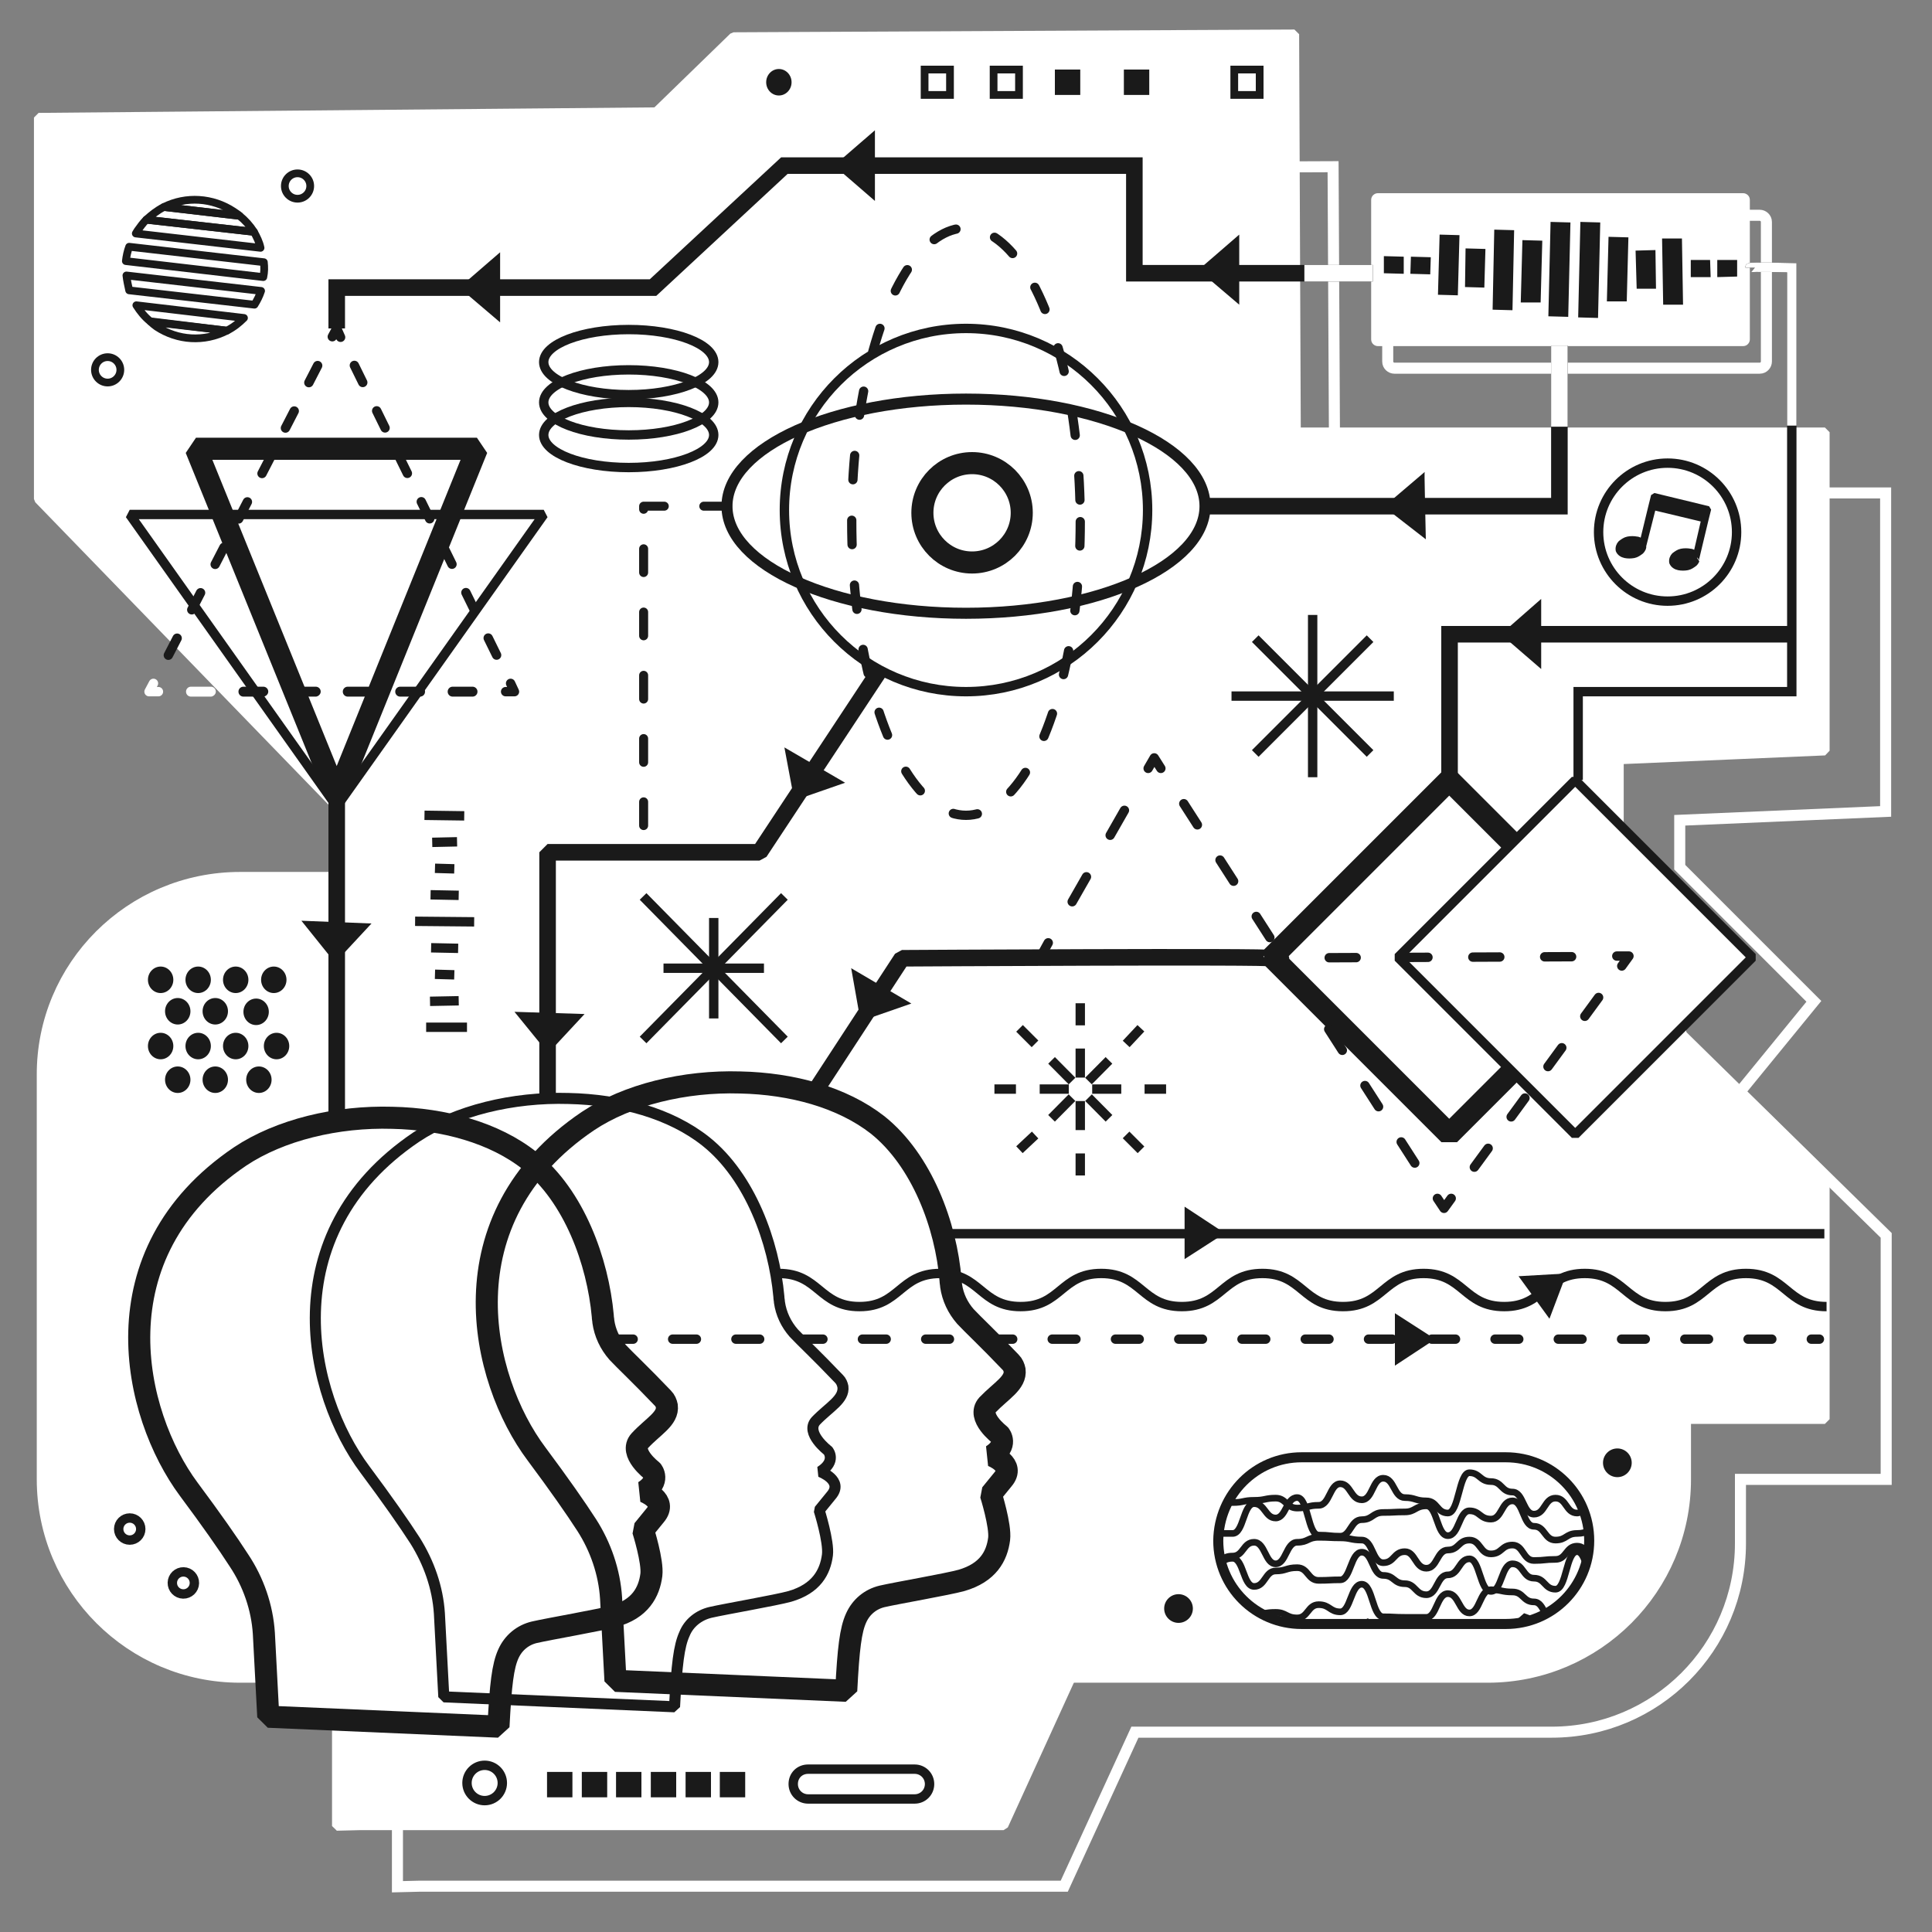 <?xml version="1.0" encoding="UTF-8"?> <!-- Generator: Adobe Illustrator 23.1.0, SVG Export Plug-In . SVG Version: 6.00 Build 0) --> <svg xmlns="http://www.w3.org/2000/svg" xmlns:xlink="http://www.w3.org/1999/xlink" id="Layer_1" x="0px" y="0px" viewBox="0 0 350 350" style="enable-background:new 0 0 350 350;" xml:space="preserve"><rect x="0" y="0" width="350" height="350" fill="#808080" stroke="none"/> <style type="text/css"> .st0{fill:#FFFFFF;} .st1{fill:none;stroke:#FFFFFF;stroke-width:2;stroke-miterlimit:10;} .st2{fill:#FFFFFF;stroke:#FFFFFF;stroke-width:4.08;stroke-linejoin:bevel;} .st3{fill:#FFFFFF;stroke:#FFFFFF;stroke-width:1.7;stroke-linejoin:bevel;} .st4{fill:#1A1A1A;} .st5{fill:#FFFFFF;stroke:#1A1A1A;stroke-width:4;stroke-linejoin:bevel;} .st6{fill:none;stroke:#1A1A1A;stroke-width:2;stroke-linejoin:bevel;} .st7{fill:none;stroke:#1A1A1A;stroke-width:4;stroke-linejoin:bevel;} .st8{fill:none;stroke:#1A1A1A;stroke-width:1.7;stroke-linecap:round;stroke-linejoin:round;} .st9{fill:none;stroke:#1A1A1A;stroke-width:1.7;stroke-linecap:round;stroke-linejoin:round;stroke-dasharray:3.44,5.73;} .st10{fill:none;stroke:#FFFFFF;stroke-width:1.7;stroke-linecap:round;stroke-linejoin:round;} .st11{fill:none;stroke:#1A1A1A;stroke-width:1.7;stroke-linecap:round;stroke-linejoin:round;stroke-dasharray:3.47,5.79;} .st12{fill:none;stroke:#1A1A1A;stroke-width:1.7;stroke-linejoin:bevel;} .st13{fill:none;stroke:#1A1A1A;stroke-width:1.68;stroke-linecap:round;stroke-linejoin:round;stroke-dasharray:4.41,7.35;} .st14{fill:none;stroke:#1A1A1A;stroke-width:3;stroke-linejoin:bevel;} .st15{fill:#FFFFFF;stroke:#1A1A1A;stroke-width:1.7;stroke-linejoin:bevel;} .st16{fill:none;stroke:#1A1A1A;stroke-width:1.7;stroke-linecap:round;stroke-linejoin:round;stroke-dasharray:4.88,8.13;} .st17{fill:none;stroke:#1A1A1A;stroke-width:1.7;stroke-linecap:round;stroke-linejoin:round;stroke-dasharray:4.23,7.06;} .st18{fill:none;stroke:#1A1A1A;stroke-width:1.7;stroke-linecap:round;stroke-linejoin:round;stroke-dasharray:4.55,7.59;} .st19{fill:none;stroke:#1A1A1A;stroke-width:1.7;stroke-linecap:round;stroke-linejoin:round;stroke-dasharray:5.2,8.67;} .st20{fill:none;stroke:#1A1A1A;stroke-width:3;stroke-miterlimit:10;} .st21{fill:none;stroke:#FFFFFF;stroke-width:3;stroke-miterlimit:10;} .st22{fill:none;stroke:#1A1A1A;stroke-width:1.7;stroke-miterlimit:10;} .st23{fill:none;stroke:#FFFFFF;stroke-width:1.7;stroke-miterlimit:10;} .st24{fill:none;stroke:#1A1A1A;stroke-width:1.63;stroke-linecap:round;stroke-linejoin:round;stroke-dasharray:4.3,7.16;} .st25{fill:#1A1A1A;stroke:#1A1A1A;stroke-linecap:round;stroke-linejoin:bevel;} .st26{fill:none;stroke:#1A1A1A;stroke-width:1.7;stroke-linecap:square;stroke-linejoin:bevel;} .st27{fill:none;stroke:#1A1A1A;stroke-width:1.7;stroke-linecap:square;stroke-linejoin:bevel;stroke-dasharray:3.57,5.94;} .st28{fill:none;stroke:#1A1A1A;stroke-width:1.7;stroke-linecap:round;stroke-linejoin:round;stroke-dasharray:4.3,7.16;} .st29{clip-path:url(#SVGID_2_);} .st30{fill:none;stroke:#1A1A1A;stroke-width:1.2;stroke-linejoin:bevel;} .st31{fill:none;stroke:#1A1A1A;stroke-width:1.82;stroke-linejoin:bevel;} .st32{fill:none;stroke:#1A1A1A;stroke-width:1.4;stroke-miterlimit:10;} .st33{fill:none;stroke:#1A1A1A;stroke-width:1.4;stroke-linecap:round;stroke-linejoin:round;} </style> <path class="st0" d="M38.2,126.2h-3.6c-0.5,0-0.9-0.4-0.9-0.9s0.4-0.9,0.9-0.9h3.6c0.5,0,0.9,0.4,0.9,0.9S38.6,126.2,38.2,126.2z"></path> <title>Индивидуальные программы</title> <path class="st1" d="M252.6,39h66.2c0.6,0,1.2,0.5,1.2,1.2v25.3c0,0.6-0.5,1.2-1.2,1.2h-66.2c-0.6,0-1.2-0.5-1.2-1.2V40.2 C251.4,39.5,252,39,252.6,39z"></path> <path class="st0" d="M249.6,35h66.2c0.6,0,1.2,0.5,1.2,1.2v25.3c0,0.6-0.5,1.2-1.2,1.2h-66.2c-0.6,0-1.2-0.5-1.2-1.2V36.2 C248.4,35.5,249,35,249.6,35z"></path> <path class="st1" d="M341.6,147V89.3h-99.8l-0.3-59.1L144,30.6l-24.5,22.8h-85v50.6l37.5,53V171h-7.3c-18.9,0-34.2,15.3-34.2,34.2 v74.4c0,18.9,24.1,4.3,34.2,34.2H72v28l4.1-0.1h116.7l12.8-27.9h75.5c18.9,0,34.2-15.3,34.2-34.2v-11.6h26.4v-44.2l-26.5-26 l13.4-16.4l-24.3-24.3v-8.5L341.6,147z"></path> <path class="st2" d="M43.5,160h226c19.2,0,34.8,15.6,34.8,34.8V268c0,19.2-15.6,34.8-34.8,34.8h-226c-19.2,0-34.8-15.6-34.8-34.8 v-73.2C8.6,175.6,24.2,160,43.5,160z"></path> <polyline class="st3" points="61,146.1 7,90.4 7,21.3 118.9,20.3 132.9,6.7 234.5,6.2 234.8,78.3 330.6,78.3 330.6,136 293.3,137.6 293.3,176.2 330.6,212.8 330.6,257.1 215.4,257.1 181.8,330.7 65.1,330.7 61,330.8 61,311.4 61,202.3 61,146.1 "></polyline> <polygon class="st4" points="284.1,57.4 280.5,57.3 280.9,40.2 284.5,40.3 "></polygon> <polygon class="st4" points="279.1,54.8 275.5,54.8 275.8,43.5 279.4,43.6 "></polygon> <polygon class="st4" points="294.7,54.6 291.1,54.6 291.4,42.9 295,43 "></polygon> <polygon class="st4" points="289.5,57.6 285.9,57.5 286.3,40.2 289.9,40.3 "></polygon> <polygon class="st4" points="274,56.2 270.4,56.1 270.7,41.6 274.3,41.7 "></polygon> <polygon class="st4" points="268.9,52.1 265.4,52 265.5,45 269.1,45.1 "></polygon> <polygon class="st4" points="264.1,53.5 260.5,53.4 260.8,42.5 264.4,42.6 "></polygon> <polygon class="st4" points="254.3,49.6 250.7,49.5 250.7,46.4 254.3,46.5 "></polygon> <polygon class="st4" points="259.1,49.7 255.5,49.6 255.6,46.5 259.2,46.6 "></polygon> <polygon class="st4" points="296.5,52.3 300,52.3 299.9,45.3 296.3,45.4 "></polygon> <polygon class="st4" points="301.3,55.2 304.9,55.2 304.7,43.2 301.1,43.2 "></polygon> <polygon class="st4" points="311.1,50.2 314.7,50.1 314.7,47.1 311.1,47.1 "></polygon> <polygon class="st4" points="306.3,50.2 309.9,50.2 309.8,47.1 306.3,47.1 "></polygon> <path class="st5" d="M48.6,311l-0.8-15.1c-0.3-4.7-1.9-9.3-4.5-13.2c-2-3.1-5-7.4-9.1-12.9c-10.1-13.6-16.9-42.6,9.3-60.3 c7.2-4.8,17.5-7.3,27.6-7c9.3,0.2,18.5,2.7,24.9,7.8c8,6.4,12.3,18.2,13.2,28.1c0,0.4,0.1,0.7,0.1,1c0.3,2.1,1.2,4,2.6,5.6 c1.3,1.4,4.1,4,8.2,8.3c0.4,0.4,0.6,0.9,0.7,1.4c0.3,2.3-2.5,3.7-4.9,6.3c-2,2.2,2.2,5.4,2.2,5.4s1.6,1.9-1.4,3.8c0,0,4.3,1.6,2,4.3 l-2.2,2.7c0,0,1.8,5.7,1.5,8.1c-0.4,3.1-2,6.2-6.8,7.5c-2.5,0.7-11.8,2.3-14.4,2.9c-2.1,0.5-3.8,1.9-4.7,3.9 c-1,2.2-1.4,5.5-1.8,13.2L48.6,311z"></path> <path class="st6" d="M80.4,307.4l-0.8-15.1c-0.3-4.7-1.9-9.2-4.4-13.2c-2-3.1-5-7.4-9.1-12.9C56,252.7,49.2,223.7,75.4,206 c7.2-4.8,17.5-7.3,27.6-7c9.4,0.2,18.5,2.7,24.9,7.8c8,6.4,12.3,18.2,13.2,28.1c0,0.4,0.1,0.7,0.1,1c0.3,2.1,1.2,4,2.6,5.6 c1.3,1.4,4.1,4,8.2,8.3c0.4,0.4,0.6,0.9,0.7,1.4c0.3,2.3-2.5,3.7-4.9,6.2c-2,2.2,2.2,5.4,2.2,5.4s1.6,1.9-1.4,3.8c0,0,4.3,1.6,2,4.3 l-2.2,2.7c0,0,1.8,5.7,1.5,8.1c-0.4,3.1-2,6.1-6.8,7.5c-2.5,0.7-11.8,2.3-14.4,2.9c-2.1,0.5-3.9,1.9-4.7,3.9 c-1,2.2-1.4,5.5-1.8,13.2L80.4,307.4z"></path> <path class="st7" d="M111.5,304.5l-0.8-15c-0.3-4.7-1.9-9.3-4.4-13.2c-2-3.1-5-7.4-9.1-12.9c-10.2-13.6-16.9-42.6,9.3-60.3 c7.2-4.8,17.5-7.3,27.6-7c9.4,0.2,18.5,2.7,24.9,7.7c8,6.4,12.4,18.2,13.2,28.1c0,0.4,0.1,0.7,0.1,1c0.3,2.1,1.2,4,2.6,5.6 c1.3,1.4,4.1,4,8.2,8.3c0.4,0.4,0.6,0.9,0.7,1.4c0.3,2.3-2.4,3.7-4.9,6.3c-2,2.2,2.2,5.4,2.2,5.4s1.6,1.9-1.4,3.8c0,0,4.3,1.6,2,4.3 l-2.2,2.7c0,0,1.8,5.7,1.5,8.1c-0.4,3.1-2,6.1-6.8,7.5c-2.5,0.7-11.8,2.3-14.4,2.9c-2.1,0.5-3.8,1.9-4.7,3.9 c-1,2.2-1.4,5.5-1.8,13.2L111.5,304.5z"></path> <polygon class="st7" points="61,144.1 35.5,81.3 61,81.3 86.4,81.3 "></polygon> <polyline class="st8" points="60.2,61 61,59.5 61.7,61.1 "></polyline> <line class="st9" x1="64.2" y1="66.2" x2="91.2" y2="121.2"></line> <polyline class="st8" points="92.5,123.8 93.2,125.3 91.6,125.3 "></polyline> <g> <path class="st4" d="M85.6,126.2h-3.6c-0.5,0-0.9-0.4-0.9-0.9s0.4-0.9,0.9-0.9h3.6c0.5,0,0.9,0.4,0.9,0.9S86.1,126.2,85.6,126.2z M76.1,126.2h-3.6c-0.5,0-0.9-0.4-0.9-0.9s0.4-0.9,0.9-0.9h3.6c0.5,0,0.9,0.4,0.9,0.9S76.6,126.2,76.1,126.2z M66.6,126.2h-3.6 c-0.5,0-0.9-0.4-0.9-0.9s0.4-0.9,0.9-0.9h3.6c0.5,0,0.9,0.4,0.9,0.9S67.1,126.2,66.6,126.2z M57.2,126.2h-3.6 c-0.5,0-0.9-0.4-0.9-0.9s0.4-0.9,0.9-0.9h3.6c0.5,0,0.9,0.4,0.9,0.9S57.6,126.2,57.2,126.2z M47.7,126.2h-3.6 c-0.5,0-0.9-0.4-0.9-0.9s0.4-0.9,0.9-0.9h3.6c0.5,0,0.9,0.4,0.9,0.9S48.1,126.2,47.7,126.2z"></path> </g> <polyline class="st10" points="28.7,125.3 27,125.3 27.8,123.8 "></polyline> <line class="st11" x1="30.5" y1="118.7" x2="58.9" y2="63.6"></line> <polygon class="st12" points="61,146.1 23.5,93.2 98.5,93.2 "></polygon> <ellipse class="st13" cx="175" cy="94.5" rx="20.7" ry="53.2"></ellipse> <ellipse class="st6" cx="175" cy="91.7" rx="43.3" ry="19.4"></ellipse> <circle class="st7" cx="176.1" cy="92.9" r="9"></circle> <circle class="st12" cx="175" cy="92.4" r="32.9"></circle> <path class="st14" d="M230.5,173.6c0.1-0.4-67.1,0-67.1,0l-16.2,24.8"></path> <polyline class="st14" points="99.2,198.6 99.2,154.4 137.6,154.4 159.4,121.4 "></polyline> <rect x="239.9" y="150.7" transform="matrix(0.707 -0.707 0.707 0.707 -45.71 236.47)" class="st7" width="45.4" height="45.4"></rect> <rect x="262.7" y="150.7" transform="matrix(0.707 -0.707 0.707 0.707 -39.009 252.622)" class="st15" width="45.4" height="45.4"></rect> <line class="st8" x1="230.5" y1="173.6" x2="232.7" y2="173.6"></line> <line class="st16" x1="240.8" y1="173.5" x2="288.8" y2="173.3"></line> <polyline class="st8" points="292.9,173.2 295.1,173.2 293.8,175 "></polyline> <line class="st17" x1="289.6" y1="180.7" x2="265" y2="214.3"></line> <polyline class="st8" points="262.9,217.1 261.6,218.9 260.4,217.1 "></polyline> <line class="st18" x1="256.3" y1="210.7" x2="212.4" y2="142.4"></line> <polyline class="st8" points="210.3,139.2 209.1,137.3 208,139.2 "></polyline> <line class="st19" x1="203.7" y1="146.8" x2="192.1" y2="167.1"></line> <line class="st8" x1="189.9" y1="170.8" x2="188.8" y2="172.8"></line> <polyline class="st20" points="282.5,62.6 282.5,91.7 218.3,91.7 "></polyline> <line class="st21" x1="282.5" y1="62.6" x2="282.5" y2="77.3"></line> <polyline class="st20" points="248.7,49.5 205.5,49.5 205.5,30 142.1,30 118.3,52.1 61,52.1 61,59.5 "></polyline> <line class="st21" x1="248.7" y1="49.5" x2="236.3" y2="49.5"></line> <path class="st22" d="M317,48.5c0-0.2,7.6,0,7.6,0v76.8h-38.7v16"></path> <path class="st23" d="M317,48.5c0-0.2,7.6,0,7.6,0v28.6"></path> <polyline class="st20" points="262.6,141.3 262.6,114.9 324.6,114.9 "></polyline> <polyline class="st24" points="131.8,91.7 116.6,91.7 116.6,153.1 "></polyline> <circle class="st15" cx="302.1" cy="96.4" r="12.5"></circle> <path class="st25" d="M307.3,101.3l1.7-7.1l0,0l0.5-2l-9.9-2.4l-0.5,2l0,0l-1.6,6.6l0,0c-0.1-0.1-0.2-0.3-0.3-0.4 c-0.2-0.2-0.5-0.3-0.7-0.3c-0.5-0.1-1.1-0.1-1.6,0c-0.5,0.1-0.9,0.4-1.3,0.7c-0.3,0.3-0.5,0.8-0.4,1.3c0.2,0.5,0.7,0.8,1.2,0.9 c0.5,0.1,1,0.1,1.6,0c0.5-0.1,0.9-0.4,1.3-0.7c0.2-0.2,0.3-0.4,0.4-0.6c0-0.1,0.1-0.2,0-0.3l1.8-7.1l9.2,2.2l-1.5,6.5l0,0 c-0.1-0.1-0.2-0.3-0.3-0.4c-0.2-0.2-0.5-0.3-0.7-0.3c-0.5-0.1-1.1-0.1-1.6,0c-0.5,0.1-0.9,0.4-1.3,0.7c-0.3,0.3-0.5,0.8-0.4,1.3 c0.2,0.5,0.7,0.8,1.2,0.9c0.5,0.1,1.1,0.1,1.6,0c0.5-0.1,0.9-0.4,1.3-0.7c0.2-0.2,0.3-0.4,0.4-0.6 C307.2,101.5,307.2,101.4,307.3,101.3z"></path> <line class="st12" x1="237.8" y1="111.4" x2="237.8" y2="140.8"></line> <line class="st12" x1="223.1" y1="126.1" x2="252.5" y2="126.1"></line> <line class="st12" x1="248.2" y1="115.7" x2="227.4" y2="136.5"></line> <line class="st12" x1="227.4" y1="115.7" x2="248.2" y2="136.5"></line> <line class="st26" x1="195.7" y1="182.6" x2="195.7" y2="184.9"></line> <line class="st27" x1="195.7" y1="190.8" x2="195.7" y2="206.9"></line> <line class="st26" x1="195.7" y1="209.8" x2="195.7" y2="212.1"></line> <line class="st26" x1="181" y1="197.3" x2="183.2" y2="197.3"></line> <line class="st27" x1="189.2" y1="197.3" x2="205.2" y2="197.3"></line> <line class="st26" x1="208.2" y1="197.3" x2="210.4" y2="197.3"></line> <line class="st26" x1="206.1" y1="186.9" x2="204.6" y2="188.5"></line> <line class="st27" x1="200.3" y1="192.7" x2="189" y2="204.1"></line> <line class="st26" x1="186.9" y1="206.2" x2="185.3" y2="207.7"></line> <line class="st26" x1="185.3" y1="186.9" x2="186.9" y2="188.5"></line> <line class="st27" x1="191.1" y1="192.7" x2="202.4" y2="204.1"></line> <line class="st26" x1="204.6" y1="206.2" x2="206.1" y2="207.7"></line> <ellipse class="st4" cx="49.6" cy="177.5" rx="2.3" ry="2.4"></ellipse> <ellipse class="st4" cx="50.1" cy="189.5" rx="2.3" ry="2.4"></ellipse> <ellipse class="st4" cx="46.4" cy="183.3" rx="2.3" ry="2.4"></ellipse> <ellipse class="st4" cx="29.1" cy="177.5" rx="2.3" ry="2.4"></ellipse> <ellipse class="st4" cx="35.9" cy="177.5" rx="2.3" ry="2.4"></ellipse> <ellipse class="st4" cx="42.7" cy="177.5" rx="2.3" ry="2.4"></ellipse> <ellipse class="st4" cx="29.1" cy="189.5" rx="2.3" ry="2.4"></ellipse> <ellipse class="st4" cx="35.9" cy="189.5" rx="2.3" ry="2.4"></ellipse> <ellipse class="st4" cx="42.7" cy="189.5" rx="2.3" ry="2.4"></ellipse> <ellipse class="st4" cx="32.2" cy="183.2" rx="2.3" ry="2.4"></ellipse> <ellipse class="st4" cx="39" cy="183.2" rx="2.3" ry="2.4"></ellipse> <ellipse class="st4" cx="32.2" cy="195.6" rx="2.3" ry="2.4"></ellipse> <ellipse class="st4" cx="39" cy="195.6" rx="2.3" ry="2.4"></ellipse> <ellipse class="st4" cx="46.9" cy="195.6" rx="2.3" ry="2.4"></ellipse> <ellipse class="st4" cx="141.1" cy="14.9" rx="2.3" ry="2.4"></ellipse> <line class="st12" x1="170.3" y1="223.5" x2="330.5" y2="223.5"></line> <path class="st12" d="M141.1,230.7c7.3,0,7.3,6,14.6,6s7.3-6,14.6-6s7.3,6,14.6,6s7.3-6,14.6-6s7.3,6,14.6,6s7.3-6,14.6-6 s7.3,6,14.6,6s7.3-6,14.6-6c7.3,0,7.3,6,14.6,6s7.3-6,14.6-6s7.3,6,14.6,6s7.3-6,14.6-6s7.3,6,14.6,6"></path> <line class="st28" x1="110.4" y1="242.6" x2="329.6" y2="242.6"></line> <path class="st0" d="M235.8,264h37c8.3,0,15.1,6.7,15.1,15.1l0,0c0,8.3-6.7,15.1-15.1,15.1h-37c-8.3,0-15.1-6.7-15.1-15.1l0,0 C220.8,270.7,227.5,264,235.8,264z"></path> <g> <defs> <path id="SVGID_1_" d="M235.8,264h37c8.3,0,15.1,6.7,15.1,15.1l0,0c0,8.3-6.7,15.1-15.1,15.1h-37c-8.3,0-15.1-6.7-15.1-15.1l0,0 C220.8,270.7,227.5,264,235.8,264z"></path> </defs> <clipPath id="SVGID_2_"> <use xlink:href="#SVGID_1_" style="overflow:visible;"></use> </clipPath> <g class="st29"> <path class="st30" d="M203.8,267c1.9,0,1.9,4.6,3.9,4.6s1.9,2.5,3.9,2.5s1.9-1.2,3.9-1.2s1.9-0.8,3.9-0.8s1.9,0.1,3.9,0.1 s1.9-0.4,3.9-0.4s2-0.4,3.9-0.4s1.9,1.8,3.9,1.8s1.9-0.5,3.9-0.5s2-3.9,3.9-3.9s1.9,2.9,3.9,2.9s1.9-3.9,3.9-3.9s1.9,3.5,3.9,3.5 c1.9,0,1.9,0.6,3.9,0.6s1.9,2.2,3.9,2.2s2-7.3,3.9-7.3s1.9,1.6,3.9,1.6s1.9,1.9,3.9,1.9s1.9,4,3.9,4s1.9-2.9,3.9-2.9 s1.9,2.7,3.9,2.7s1.9-5.3,3.9-5.3s2-1.1,3.9-1.1s2,4.6,3.9,4.6s2,0.5,3.9,0.5s2-5.7,3.9-5.7"></path> <path class="st30" d="M203.8,274.9c1.9,0,1.9,2.8,3.9,2.8s1.9-0.2,3.9-0.2s1.9-2.4,3.9-2.4s1.9,2.7,3.9,2.7s1.9,0,3.9,0 s1.9-5.4,3.9-5.4s2,2.6,3.9,2.6s1.9-3.7,3.9-3.7s1.9,6.8,3.9,6.8s2,0.2,3.9,0.2s1.9-3,3.9-3s1.9-1.3,3.9-1.3s1.9-0.1,3.9-0.1 c1.9,0,1.9-1.1,3.9-1.1s1.9,5.4,3.9,5.4s2-4.5,3.9-4.5s1.9,1.5,3.9,1.5s1.9-3.3,3.9-3.3s1.9,4.6,3.9,4.6s1.9,2.5,3.9,2.5 s1.9-1.2,3.9-1.2s1.9-0.8,3.9-0.8s2,0.1,3.9,0.1s2-0.4,3.9-0.4s2-0.4,3.9-0.4s2,1.8,3.9,1.8"></path> <path class="st30" d="M203.8,278.5c1.9,0,1.9,2.6,3.9,2.6s1.9,2,3.9,2s1.9-6.8,3.9-6.8s1.9,6.8,3.9,6.8s1.9-1.2,3.9-1.2 s1.9-2.5,3.9-2.5s2,3.9,3.9,3.9s1.9-3.9,3.9-3.9s1.9-0.9,3.9-0.9s2,0.1,3.9,0.1s1.9,0.4,3.9,0.4s1.9,4.1,3.9,4.1s1.9-2,3.9-2 c1.9,0,1.9,3,3.9,3s1.9-3.3,3.9-3.3s1.9-1.8,3.9-1.8s1.9,2.5,3.9,2.5s1.9-1.6,3.9-1.6s1.9,2.8,3.9,2.8s1.9-0.2,3.9-0.2 s1.9-2.4,3.9-2.4s1.9,2.7,3.9,2.7s2,0,3.9,0s2-5.4,3.9-5.4s2,2.6,3.9,2.6s2-3.7,3.9-3.7"></path> <path class="st30" d="M203.8,283.4c1.9,0,1.9,1.8,3.9,1.8s1.9,3.9,3.9,3.9s1.9-4.5,3.9-4.5s1.9-1,3.9-1s1.9-1.3,3.9-1.3 s1.9,5.1,3.9,5.1s2-2.8,3.9-2.8s1.9-0.6,3.9-0.6s1.9,2.3,3.9,2.3s2-0.1,3.9-0.1s1.9-5,3.9-5s1.9,4.2,3.9,4.2s1.9,1.5,3.9,1.5 c1.9,0,1.9,2,3.9,2s1.9-3.6,3.9-3.6s2-2.9,3.9-2.9s1.9,5.9,3.9,5.9s1.9-5,3.9-5s1.9,2.6,3.9,2.6s1.9,2,3.9,2s1.9-6.8,3.9-6.8 s1.9,6.8,3.9,6.8s2-1.2,3.9-1.2s2-2.5,3.9-2.5s2,4,3.9,4s2-3.9,3.9-3.9"></path> <path class="st30" d="M203.8,286.5c1.9,0,1.9,5,3.9,5s1.9-5,3.9-5s1.9,4.7,3.9,4.7s1.9,0.8,3.9,0.8s1.9-2.1,3.9-2.1 s1.9,2.5,3.9,2.5s2-0.3,3.9-0.3s1.9,1,3.9,1s1.9-2.4,3.9-2.4s2,1.3,3.9,1.3s1.9-5,3.9-5s1.9,5.9,3.9,5.9s1.9,0.1,3.9,0.1h3.9 c1.9,0,1.9-4.3,3.9-4.3s2,3.5,3.9,3.5s1.9-4.2,3.9-4.2s1.9,0.4,3.9,0.4s1.9,1.8,3.9,1.8s1.9,3.9,3.9,3.9s1.9-4.5,3.9-4.5 s1.9-1,3.9-1s2-1.3,3.9-1.3s2,5.1,3.9,5.1s2-2.8,3.9-2.8s2-0.6,3.9-0.6"></path> <polyline class="st30" points="297.8,300.3 291.8,293.5 288.7,298 282.6,298.2 277.9,301.9 276.5,292.7 274,294.9 271.2,300.7 267.5,297.2 261.9,296.1 256.9,302.7 247.4,293.6 248,300.7 244.6,300.4 241.8,295.2 236.8,297.2 233.9,303.4 231.7,296.2 227.9,301.1 224,297.4 218.4,301.9 216.2,297.7 212.3,296.7 208.4,299.3 204.5,296.2 200.6,296.5 196.7,295.2 "></polyline> </g> </g> <path class="st31" d="M235.8,264h37c8.3,0,15.1,6.7,15.1,15.1l0,0c0,8.3-6.7,15.1-15.1,15.1h-37c-8.3,0-15.1-6.7-15.1-15.1l0,0 C220.8,270.7,227.5,264,235.8,264z"></path> <circle class="st4" cx="213.5" cy="291.4" r="2.6"></circle> <circle class="st4" cx="293" cy="265" r="2.6"></circle> <ellipse transform="matrix(2.172380e-02 -1 1 2.172380e-02 -254.303 313.732)" class="st22" cx="33.2" cy="286.8" rx="2" ry="2"></ellipse> <circle class="st22" cx="23.5" cy="277" r="2"></circle> <line class="st12" x1="116.5" y1="162.4" x2="142.1" y2="188.4"></line> <line class="st12" x1="142.1" y1="162.4" x2="116.5" y2="188.4"></line> <line class="st12" x1="129.3" y1="166.3" x2="129.3" y2="184.5"></line> <line class="st12" x1="138.4" y1="175.4" x2="120.2" y2="175.4"></line> <line class="st12" x1="84.6" y1="186.1" x2="77.2" y2="186.1"></line> <line class="st12" x1="83" y1="171.8" x2="78.1" y2="171.7"></line> <line class="st12" x1="82.8" y1="152.5" x2="78.3" y2="152.6"></line> <line class="st12" x1="84.1" y1="147.8" x2="76.9" y2="147.7"></line> <line class="st12" x1="85.9" y1="167" x2="75.2" y2="166.9"></line> <line class="st12" x1="83.1" y1="181.3" x2="77.9" y2="181.4"></line> <line class="st12" x1="82.3" y1="157.4" x2="78.8" y2="157.3"></line> <line class="st12" x1="82.3" y1="176.6" x2="78.8" y2="176.5"></line> <line class="st12" x1="83.1" y1="162.2" x2="78" y2="162.1"></line> <circle class="st32" cx="19.5" cy="67" r="2.3"></circle> <circle class="st32" cx="53.9" cy="33.7" r="2.3"></circle> <path class="st33" d="M46,42l-19.5-2.2c-0.6,0.6-1.1,1.3-1.6,2l-0.3,0.5l22.6,2.6C47,43.9,46.5,42.9,46,42z"></path> <path class="st33" d="M47.8,47.5l-24.4-2.8c-0.3,0.8-0.5,1.7-0.6,2.6l24.9,2.9C47.9,49.3,47.9,48.4,47.8,47.5z"></path> <path class="st33" d="M43.4,39.1l-13.7-1.6c-1.2,0.6-2.2,1.4-3.2,2.3L46,42C45.3,40.9,44.4,39.9,43.4,39.1z"></path> <path class="st33" d="M42.3,38.3c-3.8-2.5-8.6-2.8-12.6-0.8l13.7,1.6C43.1,38.8,42.7,38.6,42.3,38.3z"></path> <path class="st33" d="M41.1,59.9c1.2-0.6,2.2-1.4,3.1-2.3l-19.5-2.3c0.7,1.1,1.5,2.1,2.5,2.9L41.1,59.9z"></path> <path class="st33" d="M28.4,59.2c3.8,2.5,8.6,2.8,12.7,0.7l-13.8-1.6C27.6,58.6,28,58.9,28.4,59.2z"></path> <path class="st33" d="M47.3,52.7l-24.4-2.8c0.1,0.9,0.3,1.8,0.5,2.7l22.7,2.6C46.6,54.4,47,53.6,47.3,52.7z"></path> <ellipse class="st22" cx="113.9" cy="72.9" rx="15.4" ry="5.9"></ellipse> <ellipse class="st22" cx="113.9" cy="65.6" rx="15.4" ry="5.9"></ellipse> <ellipse class="st22" cx="113.9" cy="78.8" rx="15.4" ry="5.9"></ellipse> <polygon class="st4" points="224.5,42.5 217.1,48.9 224.5,55.2 "></polygon> <polygon class="st4" points="279.2,121.2 271.9,114.9 279.2,108.5 "></polygon> <polygon class="st4" points="214.6,228.1 221.9,223.4 214.6,218.6 "></polygon> <polygon class="st4" points="280.7,238.9 283.8,230.7 275.1,231.2 "></polygon> <polygon class="st4" points="252.7,247.4 260,242.6 252.7,237.9 "></polygon> <path class="st4" d="M258.3,97.7l-7.6-5.9l7.4-6.3C258,85.5,258.2,91.7,258.3,97.7z"></path> <polygon class="st4" points="153.1,141.8 143.9,145 142.1,135.4 "></polygon> <polygon class="st4" points="165.1,181.8 155.9,185 154.2,175.4 "></polygon> <polygon class="st4" points="105.9,183.7 99.3,190.8 93.2,183.3 "></polygon> <polygon class="st4" points="67.3,167.3 60.7,174.4 54.6,166.8 "></polygon> <polygon class="st4" points="158.5,23.6 151.1,30 158.5,36.4 "></polygon> <polygon class="st4" points="90.6,45.7 83.2,52.1 90.6,58.4 90.6,47.1 "></polygon> <rect x="130.4" y="321" class="st4" width="4.6" height="4.6"></rect> <rect x="124.2" y="321" class="st4" width="4.6" height="4.6"></rect> <rect x="117.9" y="321" class="st4" width="4.6" height="4.6"></rect> <rect x="111.6" y="321" class="st4" width="4.6" height="4.6"></rect> <rect x="105.4" y="321" class="st4" width="4.6" height="4.6"></rect> <rect x="99.1" y="321" class="st4" width="4.6" height="4.6"></rect> <rect x="223.6" y="12.6" class="st32" width="4.6" height="4.6"></rect> <rect x="203.6" y="12.6" class="st4" width="4.6" height="4.6"></rect> <rect x="191.1" y="12.6" class="st4" width="4.6" height="4.6"></rect> <rect x="180" y="12.6" class="st32" width="4.6" height="4.6"></rect> <rect x="167.5" y="12.6" class="st32" width="4.6" height="4.6"></rect> <circle class="st12" cx="87.8" cy="323" r="3.2"></circle> <path class="st12" d="M146.4,320.5h19.3c1.5,0,2.7,1.2,2.7,2.7l0,0c0,1.5-1.2,2.7-2.7,2.7h-19.3c-1.5,0-2.7-1.2-2.7-2.7l0,0 C143.7,321.6,144.9,320.5,146.4,320.5z"></path> <line class="st14" x1="61" y1="144.1" x2="61" y2="202.5"></line> </svg> 